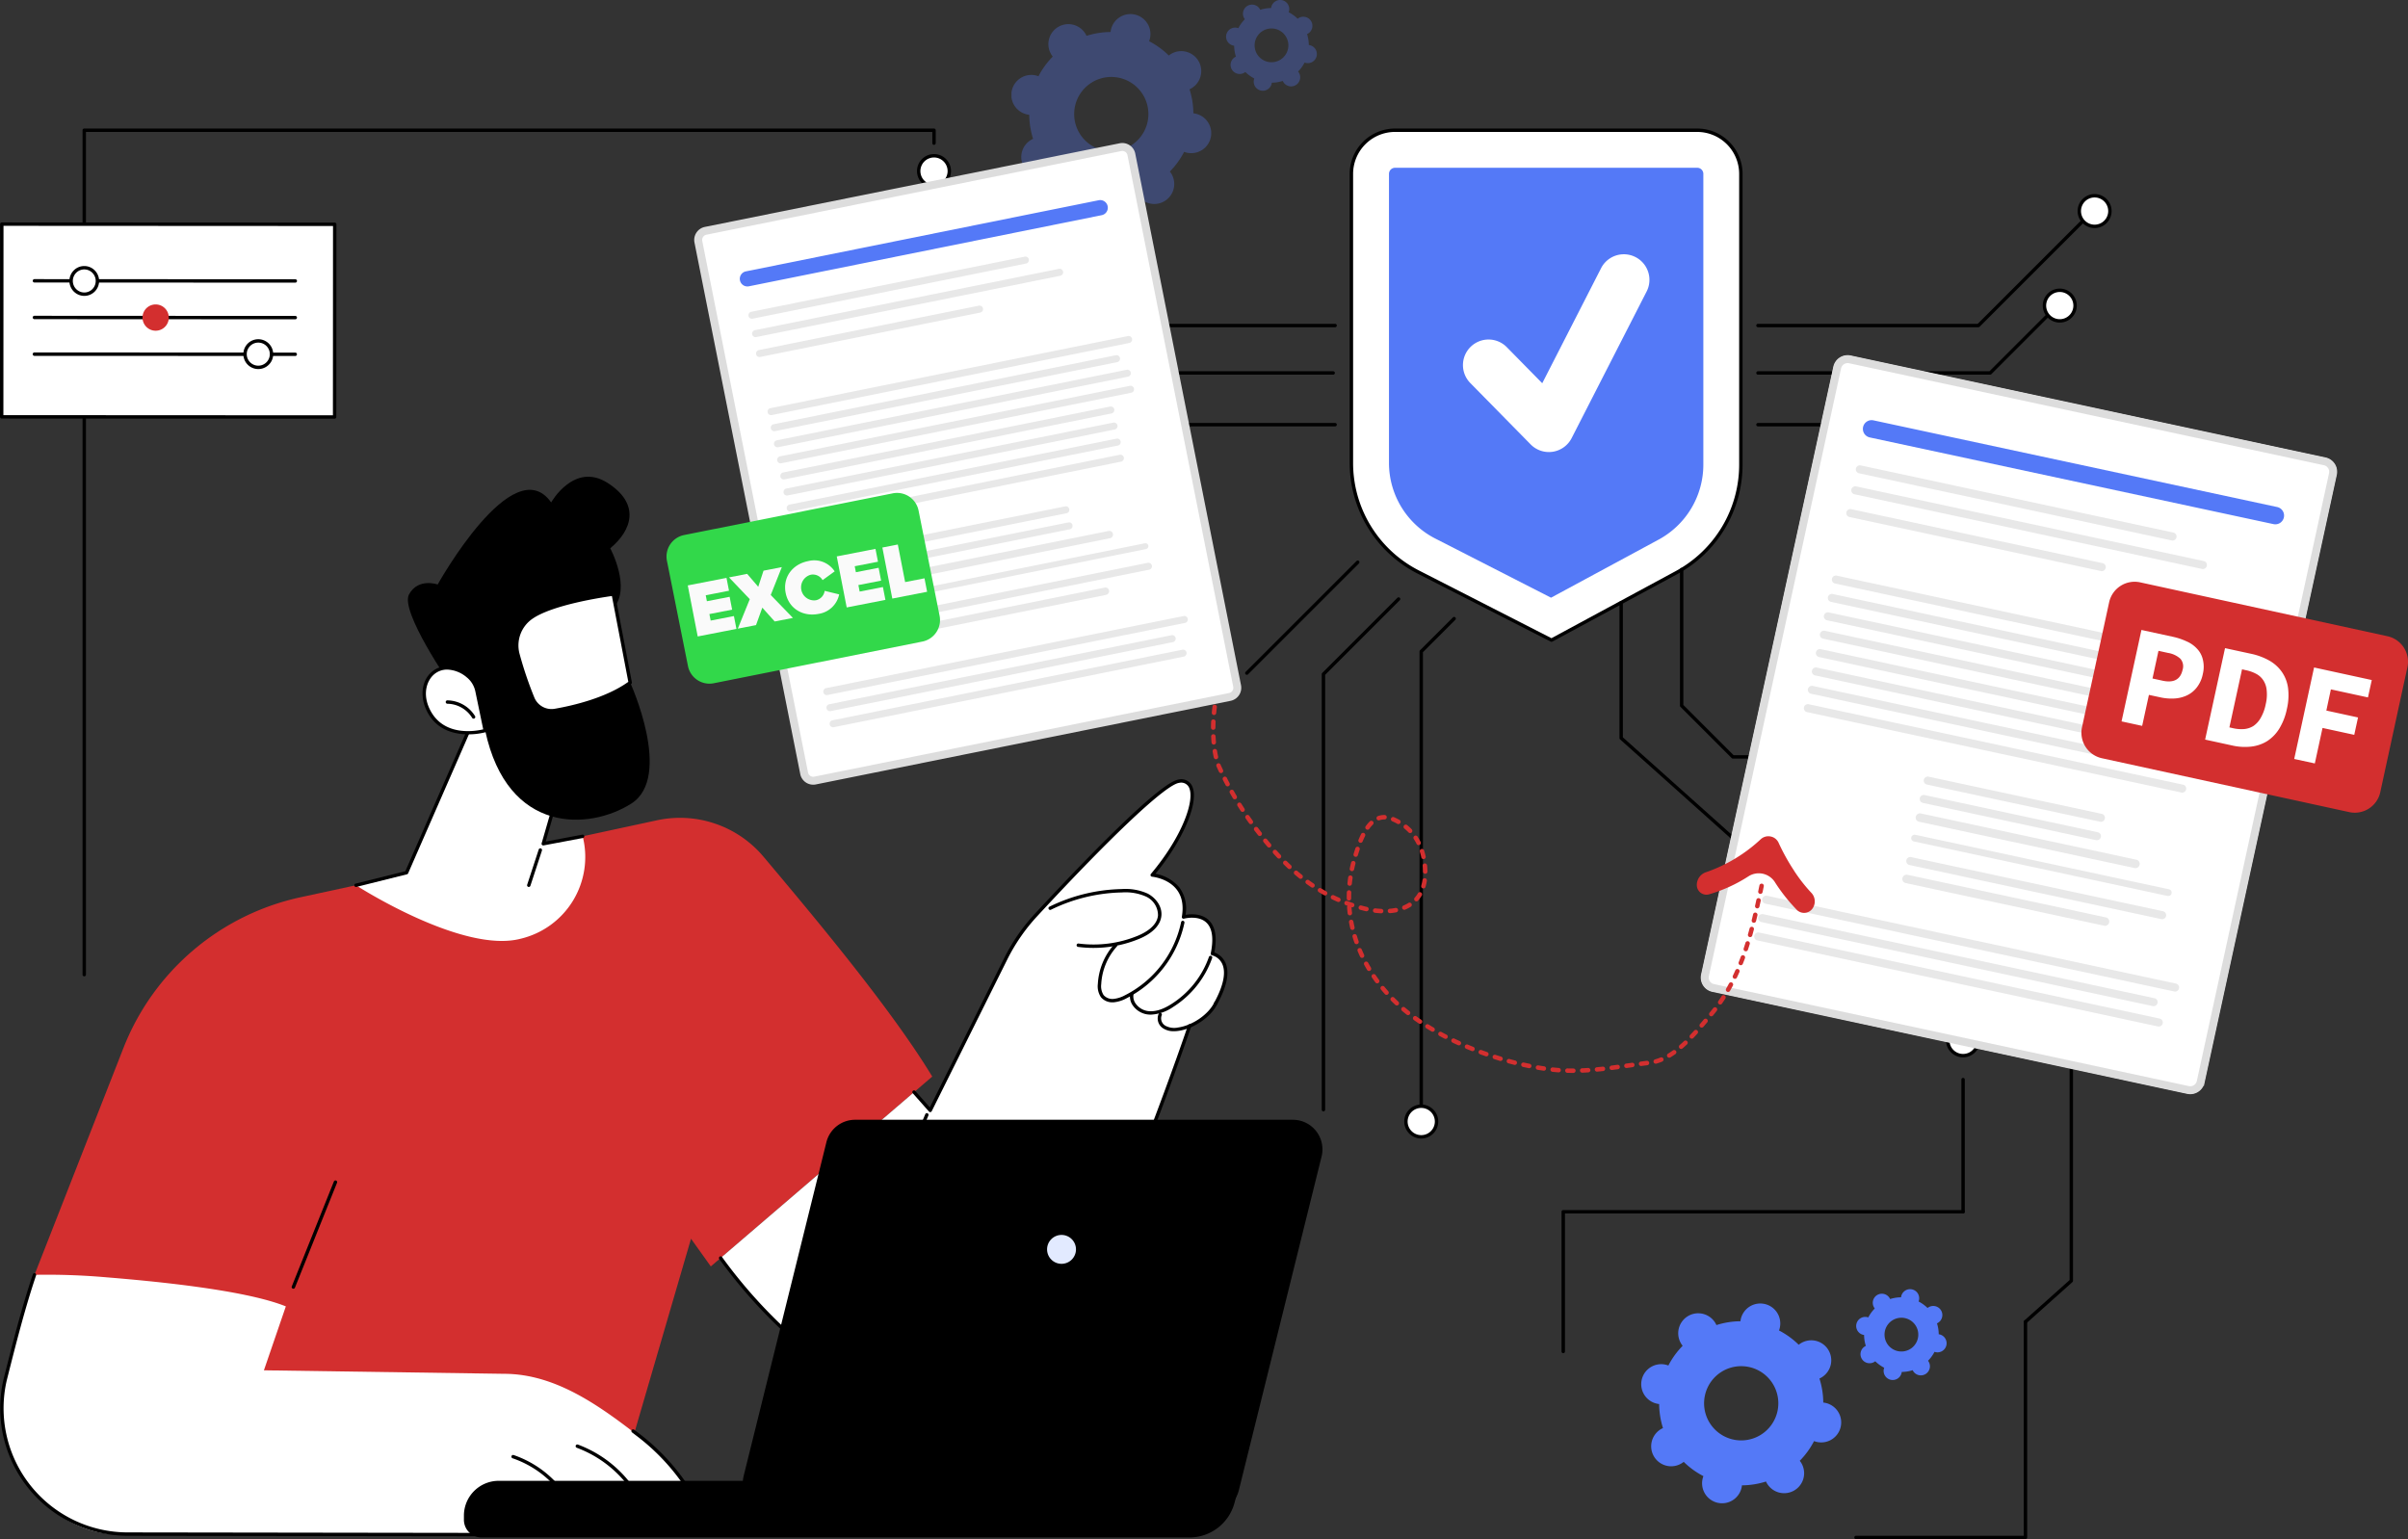 <svg id="Group_8184" data-name="Group 8184" xmlns="http://www.w3.org/2000/svg" xmlns:xlink="http://www.w3.org/1999/xlink" width="618.5" height="395.389" viewBox="0 0 618.5 395.389">
  <rect x="0" y="0" width="618.5" height="395.389" fill="#333333" stroke="none"/>
  <defs>
    <clipPath id="clip-path">
      <rect id="Rectangle_4212" data-name="Rectangle 4212" width="618.5" height="395.389" fill="none"/>
    </clipPath>
    <clipPath id="clip-path-2">
      <rect id="Rectangle_4211" data-name="Rectangle 4211" width="618.5" height="395.39" fill="none"/>
    </clipPath>
    <clipPath id="clip-path-3">
      <rect id="Rectangle_4206" data-name="Rectangle 4206" width="78.442" height="54.936" fill="none"/>
    </clipPath>
    <clipPath id="clip-path-4">
      <rect id="Rectangle_4207" data-name="Rectangle 4207" width="231.311" height="169.66" fill="none"/>
    </clipPath>
    <clipPath id="clip-path-5">
      <rect id="Rectangle_4209" data-name="Rectangle 4209" width="6.753" height="6.796" fill="none"/>
    </clipPath>
    <clipPath id="clip-path-6">
      <rect id="Rectangle_4210" data-name="Rectangle 4210" width="83.884" height="59.331" fill="none"/>
    </clipPath>
  </defs>
  <g id="Group_8183" data-name="Group 8183" clip-path="url(#clip-path)">
    <g id="Group_8182" data-name="Group 8182" transform="translate(0 -0.001)">
      <g id="Group_8181" data-name="Group 8181" clip-path="url(#clip-path-2)">
        <g id="Group_8171" data-name="Group 8171" transform="translate(259.799 0.001)" opacity="0.32">
          <g id="Group_8170" data-name="Group 8170">
            <g id="Group_8169" data-name="Group 8169" clip-path="url(#clip-path-3)">
              <path id="Path_28595" data-name="Path 28595" d="M1353.049,59.412a5.113,5.113,0,0,0-.361-.509,20.949,20.949,0,0,0,3.669-5.058,5.226,5.226,0,0,0,.6.185,5.134,5.134,0,1,0,1.773-10.09,20.947,20.947,0,0,0-.983-6.171,5.132,5.132,0,1,0-4.819-9.04,5.12,5.12,0,0,0-.509.361,20.96,20.96,0,0,0-5.058-3.669,5.134,5.134,0,1,0-9.9-2.369,20.957,20.957,0,0,0-6.171.983,5.132,5.132,0,1,0-9.04,4.82,5.218,5.218,0,0,0,.361.509,20.938,20.938,0,0,0-3.669,5.058,5.134,5.134,0,1,0-2.369,9.9,20.951,20.951,0,0,0,.983,6.171,5.2,5.2,0,0,0-.553.291,5.134,5.134,0,1,0,5.881,8.388,20.952,20.952,0,0,0,5.058,3.669,5.132,5.132,0,1,0,9.8,2.985,5.165,5.165,0,0,0,.1-.615,20.942,20.942,0,0,0,6.171-.983,5.132,5.132,0,1,0,9.04-4.819M1329.52,49.121a9.533,9.533,0,1,1,13.113,3.136,9.534,9.534,0,0,1-13.113-3.136" transform="translate(-1312.008 -14.833)" fill="#5479f7"/>
              <path id="Path_28596" data-name="Path 28596" d="M1609.052,18.6a2.432,2.432,0,0,0-.164-.232,9.526,9.526,0,0,0,1.669-2.3,2.417,2.417,0,0,0,.271.084,2.335,2.335,0,1,0,1.086-4.542,2.378,2.378,0,0,0-.28-.048,9.524,9.524,0,0,0-.447-2.806,2.381,2.381,0,0,0,.251-.132,2.335,2.335,0,1,0-2.443-3.98,2.253,2.253,0,0,0-.231.165,9.523,9.523,0,0,0-2.3-1.669,2.39,2.39,0,0,0,.084-.271,2.335,2.335,0,0,0-4.542-1.086,2.411,2.411,0,0,0-.047.28,9.54,9.54,0,0,0-2.807.447,2.291,2.291,0,0,0-.132-.251,2.335,2.335,0,0,0-3.979,2.443,2.4,2.4,0,0,0,.164.231,9.535,9.535,0,0,0-1.668,2.3,2.334,2.334,0,1,0-1.357,4.457,2.4,2.4,0,0,0,.28.048,9.522,9.522,0,0,0,.447,2.806,2.334,2.334,0,1,0,2.192,4.111,2.252,2.252,0,0,0,.232-.164,9.518,9.518,0,0,0,2.3,1.668,2.334,2.334,0,1,0,4.457,1.357,2.394,2.394,0,0,0,.048-.28,9.529,9.529,0,0,0,2.806-.447,2.256,2.256,0,0,0,.133.251,2.335,2.335,0,1,0,3.979-2.443m-10.7-4.68a4.336,4.336,0,1,1,5.964,1.427,4.336,4.336,0,0,1-5.964-1.427" transform="translate(-1535.263 0.003)" fill="#5479f7"/>
            </g>
          </g>
        </g>
        <g id="Group_8174" data-name="Group 8174" transform="translate(8.137 210.089)" style="mix-blend-mode: normal;isolation: isolate">
          <g id="Group_8173" data-name="Group 8173">
            <g id="Group_8172" data-name="Group 8172" clip-path="url(#clip-path-4)">
              <path id="Path_28597" data-name="Path 28597" d="M210.442,1169.086l-17.958,61.541-129.129-12.32,3.184-37.621-25.449-.477,23.567-60.115a63.236,63.236,0,0,1,45.511-38.731c28.278-6.114,68-14.7,91.539-19.768a28.032,28.032,0,0,1,27.36,9.364c12.7,15.1,32.751,38.97,43.336,56.474L215.527,1176.2Z" transform="translate(-41.09 -1060.966)" fill="#d32f2f"/>
            </g>
          </g>
        </g>
        <path id="Path_28598" data-name="Path 28598" d="M378.749,1559.189a.436.436,0,0,1-.4-.6l10.81-26.947a.435.435,0,1,1,.808.324l-10.81,26.947a.436.436,0,0,1-.4.273" transform="translate(-303.401 -1228.133)"/>
        <path id="Path_28599" data-name="Path 28599" d="M1061.079,1057.6c2.481-12.134-7.425-9.41-7.425-9.41,1.7-9.954-8.037-10.793-8.037-10.793,10.429-12.411,13.26-24.794,6.906-24.11-4.9.528-26.956,23.8-36.771,34.406a48.079,48.079,0,0,0-7.757,11.23L988.6,1097.866l-4.151-4.692-49.683,42.6a129.024,129.024,0,0,0,38.669,35.242,34.611,34.611,0,0,0,48.5-13.795c16.882-32.5,33.287-81.07,33.287-81.07,3.129,0,6.742-5.849,6.742-5.849,6.152-11.272-.884-12.706-.884-12.706" transform="translate(-749.668 -812.616)" fill="#fff"/>
        <path id="Path_28600" data-name="Path 28600" d="M989.338,1429.358a34.69,34.69,0,0,1-17.891-5,128.76,128.76,0,0,1-38.8-35.362.436.436,0,0,1,.708-.508,127.885,127.885,0,0,0,38.539,35.123,34.175,34.175,0,0,0,47.888-13.622c16.674-32.1,33.1-80.524,33.261-81.009a.435.435,0,1,1,.825.279c-.164.486-16.608,48.969-33.313,81.132a34.794,34.794,0,0,1-21.595,17.614,35.272,35.272,0,0,1-9.623,1.349" transform="translate(-747.903 -1065.585)"/>
        <path id="Path_28601" data-name="Path 28601" d="M1188.057,1096.535a.435.435,0,0,1-.326-.147l-4.151-4.691a.436.436,0,1,1,.653-.577l3.723,4.207,19.106-38.365a48.482,48.482,0,0,1,7.828-11.331c11.734-12.675,32.15-34.016,37.044-34.543a3.045,3.045,0,0,1,3.315,1.547c2.069,3.882-2.022,13.75-9.345,22.68a10.313,10.313,0,0,1,6.149,3.517,9.184,9.184,0,0,1,1.583,7.035c1.248-.216,4.036-.441,5.927,1.328,1.717,1.606,2.214,4.409,1.477,8.335a4.906,4.906,0,0,1,2.8,2.556c1.154,2.484.469,6.072-2.036,10.663a.436.436,0,1,1-.765-.417c2.333-4.274,3.028-7.69,2.011-9.878a4.025,4.025,0,0,0-2.6-2.192.436.436,0,0,1-.34-.514c.78-3.814.4-6.477-1.142-7.916-2.1-1.96-5.7-1-5.741-.987a.436.436,0,0,1-.544-.494c.491-2.866.047-5.216-1.32-6.986-2.253-2.918-6.285-3.3-6.326-3.3a.435.435,0,0,1-.3-.714c8.174-9.727,11.419-19.151,9.738-22.306a2.217,2.217,0,0,0-2.453-1.091c-3.319.358-16.963,13.168-36.5,34.269a47.622,47.622,0,0,0-7.687,11.128l-19.393,38.944a.437.437,0,0,1-.333.238.43.43,0,0,1-.057,0" transform="translate(-949.124 -810.851)"/>
        <path id="Path_28602" data-name="Path 28602" d="M1157.744,1465.04a.436.436,0,0,1-.4-.6l8.451-20.028a.435.435,0,1,1,.8.339l-8.451,20.027a.436.436,0,0,1-.4.266" transform="translate(-928.143 -1158.177)"/>
        <path id="Path_28603" data-name="Path 28603" d="M1371.5,1168.467a30.557,30.557,0,0,1-3.986-.261.436.436,0,0,1,.114-.864,29.816,29.816,0,0,0,15.229-1.994c1.834-.756,4.948-2.442,5.2-5.234a5.292,5.292,0,0,0-3.074-4.832,13.034,13.034,0,0,0-6.22-1.06,43.276,43.276,0,0,0-18.227,4.45.436.436,0,0,1-.386-.781,44.161,44.161,0,0,1,18.6-4.54,13.807,13.807,0,0,1,6.636,1.157c1.927.994,3.77,3.136,3.543,5.684-.214,2.408-2.25,4.525-5.733,5.961a30.684,30.684,0,0,1-11.688,2.313" transform="translate(-1090.621 -924.964)"/>
        <path id="Path_28604" data-name="Path 28604" d="M1427.779,1215.474a3.786,3.786,0,0,1-3.007-1.32,5.05,5.05,0,0,1-.793-3.413,16.578,16.578,0,0,1,4.234-10.185.435.435,0,1,1,.647.583,15.7,15.7,0,0,0-4.01,9.649,4.271,4.271,0,0,0,.606,2.826,3.042,3.042,0,0,0,2.556.982,7.9,7.9,0,0,0,2.924-.932,27.379,27.379,0,0,0,14.43-18.787.435.435,0,0,1,.854.171,28.265,28.265,0,0,1-14.9,19.4,8.667,8.667,0,0,1-3.258,1.02q-.142.008-.283.008" transform="translate(-1141.995 -957.991)"/>
        <path id="Path_28605" data-name="Path 28605" d="M1471.025,1254.978a6.645,6.645,0,0,1-1.049-.082,5.5,5.5,0,0,1-3.533-2.188,4.009,4.009,0,0,1-.761-3.013.435.435,0,1,1,.858.147,3.14,3.14,0,0,0,.611,2.358,4.676,4.676,0,0,0,2.962,1.835c1.8.285,3.8-.286,6.123-1.745a23.592,23.592,0,0,0,9.7-12.159.436.436,0,0,1,.822.287,24.469,24.469,0,0,1-10.062,12.61,10.841,10.841,0,0,1-5.673,1.949" transform="translate(-1175.411 -994.331)"/>
        <path id="Path_28606" data-name="Path 28606" d="M1505.686,1306.8a4.867,4.867,0,0,1-2.686-.7,3,3,0,0,1-1.208-3.787.435.435,0,1,1,.767.413,2.179,2.179,0,0,0,.914,2.642,4.773,4.773,0,0,0,3.3.479c3.74-.538,7.829-3.369,9.309-6.445a.436.436,0,1,1,.785.378c-1.592,3.311-5.972,6.355-9.97,6.93a8.541,8.541,0,0,1-1.213.092" transform="translate(-1204.181 -1041.896)"/>
        <path id="Path_28607" data-name="Path 28607" d="M183.9,1720.253H32.127c-17.031.678-34.136-19.153-29.789-38.136,1.332-5.142,2.327-9.264,2.983-12.053A103.784,103.784,0,0,1,9.462,1655.5c.3-.782.552-1.423.727-1.853a175.6,175.6,0,0,1,18.406.632c10.573.868,35.186,3.054,46.15,7.472l-5.632,16.424,61.675.9c13.52,0,25.049,8.568,35.71,16.884,7.231,5.641,14.059,13.521,17.4,24.3" transform="translate(-1.326 -1326.163)" fill="#fff"/>
        <path id="Path_28608" data-name="Path 28608" d="M182.735,1719.292h0l-149.756-.214A32.765,32.765,0,0,1,1.04,1679l.37-1.466c1.843-7.3,4.367-17.289,7.2-25.64a.436.436,0,0,1,.825.28c-2.825,8.319-5.344,18.292-7.183,25.573l-.368,1.457a31.894,31.894,0,0,0,31.092,39l149.135.213a54.738,54.738,0,0,0-18.055-24.718l-1.542-1.176a.436.436,0,0,1,.528-.694l1.543,1.177a55.68,55.68,0,0,1,18.559,25.7.436.436,0,0,1-.411.581" transform="translate(-0.163 -1324.554)"/>
        <path id="Path_28609" data-name="Path 28609" d="M764.492,1891.579a.435.435,0,0,1-.4-.271,29.637,29.637,0,0,0-17.07-16.537.436.436,0,1,1,.321-.81,30.487,30.487,0,0,1,17.556,17.018.436.436,0,0,1-.4.6" transform="translate(-598.876 -1502.861)"/>
        <path id="Path_28610" data-name="Path 28610" d="M679.4,1902.493a.435.435,0,0,1-.4-.258,26.012,26.012,0,0,0-15.237-13.847.436.436,0,1,1,.277-.826A26.9,26.9,0,0,1,679.8,1901.88a.436.436,0,0,1-.4.613" transform="translate(-532.091 -1513.775)"/>
        <path id="Path_28611" data-name="Path 28611" d="M788.1,1935.615H606.3a4.544,4.544,0,0,1-4.544-4.544V1930a8.938,8.938,0,0,1,8.938-8.938H801.206l-1.529,5.682a11.984,11.984,0,0,1-11.573,8.87" transform="translate(-482.598 -1540.66)"/>
        <path id="Path_28612" data-name="Path 28612" d="M1084.387,1554.265H971.961a7.39,7.39,0,0,1-7.173-9.168l21.248-85.717a7.39,7.39,0,0,1,7.172-5.612h112.426a7.389,7.389,0,0,1,7.172,9.167l-21.248,85.717a7.39,7.39,0,0,1-7.173,5.612" transform="translate(-773.568 -1165.898)"/>
        <path id="Path_28613" data-name="Path 28613" d="M1083.506,1553.6H971.08a7.608,7.608,0,0,1-7.384-9.438l21.248-85.717a7.594,7.594,0,0,1,7.384-5.777h112.426a7.607,7.607,0,0,1,7.384,9.438l-21.248,85.717a7.594,7.594,0,0,1-7.384,5.777m-91.178-100.5a7.159,7.159,0,0,0-6.961,5.446l-21.248,85.717a7.172,7.172,0,0,0,6.962,8.9h112.426a7.159,7.159,0,0,0,6.961-5.446L1111.715,1462a7.172,7.172,0,0,0-6.962-8.9Z" transform="translate(-772.686 -1165.015)"/>
        <path id="Path_28614" data-name="Path 28614" d="M1365.611,1605.769a3.712,3.712,0,1,1-3.712-3.713,3.712,3.712,0,0,1,3.712,3.713" transform="translate(-1089.243 -1284.822)" fill="#e2eaff"/>
        <path id="Path_28615" data-name="Path 28615" d="M490.9,937.024l-16.163,36.968-12.994,3.24s27.242,17.618,42.247,13.746a21.588,21.588,0,0,0,15.986-26.325l-10.121,1.908,4.234-14.67S506.8,927.911,490.9,937.024" transform="translate(-370.314 -749.82)" fill="#fff"/>
        <path id="Path_28616" data-name="Path 28616" d="M459.982,975.907a.436.436,0,0,1-.105-.858l12.787-3.188,16.077-36.772a.435.435,0,0,1,.183-.2c3.978-2.281,7.786-2.727,11.319-1.326,8.435,3.345,12.341,15.911,12.5,16.445a.438.438,0,0,1,0,.247l-4.038,13.99,9.425-1.777a.436.436,0,0,1,.162.856l-10.121,1.908a.436.436,0,0,1-.5-.549l4.2-14.543c-.424-1.306-4.335-12.748-11.955-15.768-3.236-1.283-6.747-.878-10.438,1.2l-16.1,36.835a.435.435,0,0,1-.293.248l-12.994,3.24a.43.43,0,0,1-.106.013" transform="translate(-368.549 -748.059)"/>
        <path id="Path_28617" data-name="Path 28617" d="M684.145,1110.479a.428.428,0,0,1-.136-.022.435.435,0,0,1-.278-.55l2.963-9.047a.435.435,0,1,1,.828.271l-2.963,9.047a.436.436,0,0,1-.414.3" transform="translate(-548.324 -882.631)"/>
        <path id="Path_28618" data-name="Path 28618" d="M540.117,671.943s-13.091-18.9-10.735-23.253,7.366-2.56,7.366-2.56,19.423-34.894,29.146-21.079c0,0,5.9-10.493,14.484-5.023s6.191,12.269.692,16.8c0,0,5.539,10.269.752,15.47s.688,17.579,4.377,19.041c0,0,11.042,24.191.313,31.054s-31.825,8.035-37.56-18.733Z" transform="translate(-424.329 -495.984)"/>
        <path id="Path_28619" data-name="Path 28619" d="M563.779,872.373l2.106,10.137s-10.46,3.058-14.585-5.184c-3.784-7.559,2.965-14.558,10.124-8.823a6.7,6.7,0,0,1,2.356,3.869" transform="translate(-441.261 -694.837)" fill="#fff"/>
        <path id="Path_28620" data-name="Path 28620" d="M559.829,881.735c-3.495,0-8.157-1.038-10.621-5.96-1.906-3.807-1.332-8.006,1.395-10.21,2-1.62,5.524-2.246,9.391.852a7.145,7.145,0,0,1,2.51,4.121l2.106,10.137a.436.436,0,0,1-.3.507,17.989,17.989,0,0,1-4.477.553m-5.394-16.64a5.136,5.136,0,0,0-3.284,1.148c-1.968,1.591-3.171,5.13-1.163,9.142,3.521,7.034,11.77,5.522,13.685,5.062l-2.022-9.731a6.27,6.27,0,0,0-2.2-3.619,8.187,8.187,0,0,0-5.015-2" transform="translate(-439.56 -693.091)"/>
        <path id="Path_28621" data-name="Path 28621" d="M585.321,913.28a.436.436,0,0,1-.373-.211,7.623,7.623,0,0,0-6.353-3.622.436.436,0,0,1-.433-.439.419.419,0,0,1,.439-.432,8.511,8.511,0,0,1,7.093,4.043.435.435,0,0,1-.373.66" transform="translate(-463.677 -728.663)"/>
        <path id="Path_28622" data-name="Path 28622" d="M695.1,770.758s-15.2,1.911-21.06,6.01a8.739,8.739,0,0,0-3.393,9.568,98.475,98.475,0,0,0,3.821,11.244,5.224,5.224,0,0,0,5.689,3.059c4.868-.851,13.473-2.871,19.292-7.152Z" transform="translate(-537.573 -618.134)" fill="#fff"/>
        <path id="Path_28623" data-name="Path 28623" d="M677.48,799.39a5.643,5.643,0,0,1-5.179-3.4,100.331,100.331,0,0,1-3.841-11.3,9.182,9.182,0,0,1,3.563-10.044c5.879-4.113,20.63-6.006,21.255-6.085a.433.433,0,0,1,.482.35l4.349,22.729a.436.436,0,0,1-.17.433c-5.936,4.367-14.749,6.4-19.475,7.23a5.7,5.7,0,0,1-.985.086m15.5-29.908c-2.445.339-15.285,2.259-20.46,5.88a8.31,8.31,0,0,0-3.224,9.091,95.809,95.809,0,0,0,3.8,11.19,4.776,4.776,0,0,0,5.215,2.8c4.591-.8,13.1-2.762,18.886-6.913Z" transform="translate(-535.811 -616.371)"/>
        <path id="Path_28624" data-name="Path 28624" d="M2625.587,1164.244a.436.436,0,0,1-.291-.76l11.614-10.384V1028.228a.436.436,0,0,1,.871,0v125.066a.436.436,0,0,1-.145.325l-11.758,10.514a.436.436,0,0,1-.291.111" transform="translate(-2105.329 -824.272)"/>
        <path id="Path_28625" data-name="Path 28625" d="M2544.587,1433.14a.436.436,0,0,1-.436-.435v-33.955a.435.435,0,0,1,.871,0V1432.7a.435.435,0,0,1-.435.435" transform="translate(-2040.367 -1121.424)"/>
        <path id="Path_28626" data-name="Path 28626" d="M2025.961,1606.56a.435.435,0,0,1-.435-.436v-35.9a.435.435,0,0,1,.435-.436h102.7a.435.435,0,0,1,0,.871H2026.4v35.464a.436.436,0,0,1-.436.436" transform="translate(-1624.439 -1258.945)"/>
        <path id="Path_28627" data-name="Path 28627" d="M2449.244,1768.773H2405.7a.435.435,0,1,1,0-.871h43.1v-54.983a.436.436,0,0,1,.871,0v55.419a.435.435,0,0,1-.436.435" transform="translate(-1928.986 -1373.383)"/>
        <path id="Path_28628" data-name="Path 28628" d="M2170.132,1731.917a5.209,5.209,0,0,0-.361-.509,20.952,20.952,0,0,0,3.668-5.058,5.134,5.134,0,1,0,2.369-9.9,20.942,20.942,0,0,0-.983-6.171,5.226,5.226,0,0,0,.553-.291,5.134,5.134,0,1,0-5.881-8.388,20.966,20.966,0,0,0-5.058-3.669,5.132,5.132,0,1,0-9.8-2.984,5.023,5.023,0,0,0-.1.615,20.953,20.953,0,0,0-6.171.983,5.134,5.134,0,1,0-8.679,5.328,20.938,20.938,0,0,0-3.668,5.058,5.134,5.134,0,1,0-2.369,9.9,20.942,20.942,0,0,0,.983,6.171,5.134,5.134,0,1,0,5.328,8.679,20.948,20.948,0,0,0,5.058,3.669,5.134,5.134,0,1,0,9.9,2.369,20.947,20.947,0,0,0,6.171-.983,5.132,5.132,0,1,0,9.041-4.819m-23.529-10.291a9.534,9.534,0,1,1,13.113,3.136,9.534,9.534,0,0,1-13.113-3.136" transform="translate(-1707.496 -1356.154)" fill="#5479f7"/>
        <path id="Path_28629" data-name="Path 28629" d="M2426.134,1691.109a2.364,2.364,0,0,0-.164-.232,9.535,9.535,0,0,0,1.669-2.3,2.262,2.262,0,0,0,.271.084,2.335,2.335,0,0,0,1.086-4.541,2.363,2.363,0,0,0-.28-.048,9.529,9.529,0,0,0-.447-2.806,2.335,2.335,0,1,0-2.423-3.947,9.524,9.524,0,0,0-2.3-1.668,2.3,2.3,0,0,0,.084-.271,2.335,2.335,0,1,0-4.589-.806,9.531,9.531,0,0,0-2.806.447,2.334,2.334,0,1,0-4.111,2.192,2.4,2.4,0,0,0,.164.232,9.515,9.515,0,0,0-1.668,2.3,2.232,2.232,0,0,0-.271-.084,2.335,2.335,0,0,0-1.086,4.541,2.379,2.379,0,0,0,.28.047,9.538,9.538,0,0,0,.447,2.807,2.334,2.334,0,1,0,2.192,4.111,2.392,2.392,0,0,0,.231-.164,9.521,9.521,0,0,0,2.3,1.668,2.361,2.361,0,0,0-.084.271,2.335,2.335,0,1,0,4.542,1.086,2.3,2.3,0,0,0,.048-.28,9.528,9.528,0,0,0,2.806-.447,2.31,2.31,0,0,0,.132.251,2.335,2.335,0,0,0,3.979-2.443m-10.7-4.68a4.336,4.336,0,1,1,5.963,1.427,4.336,4.336,0,0,1-5.963-1.427" transform="translate(-1930.751 -1341.317)" fill="#5479f7"/>
        <path id="Path_28630" data-name="Path 28630" d="M107.515,384.536a.435.435,0,0,1-.435-.436V167.185a.435.435,0,0,1,.435-.435H325.78a.435.435,0,0,1,.435.435v3.339a.436.436,0,0,1-.871,0v-2.9H107.951V384.1a.436.436,0,0,1-.436.436" transform="translate(-85.876 -133.73)"/>
        <rect id="Rectangle_4208" data-name="Rectangle 4208" width="85.511" height="49.501" transform="translate(0.449 57.598)" fill="#fff"/>
        <path id="Path_28631" data-name="Path 28631" d="M85.947,338.975h0L.435,338.93A.436.436,0,0,1,0,338.494l.026-49.5a.436.436,0,0,1,.436-.435l85.512.045a.436.436,0,0,1,.435.436l-.026,49.5a.435.435,0,0,1-.435.435M.871,338.059l84.641.045.025-48.63L.9,289.429Z" transform="translate(0 -231.418)"/>
        <path id="Path_28632" data-name="Path 28632" d="M109.842,363.014h0L42.8,362.979a.436.436,0,0,1,0-.871h0l67.044.035a.436.436,0,0,1,0,.871" transform="translate(-33.974 -290.404)"/>
        <path id="Path_28633" data-name="Path 28633" d="M109.819,410.572h0l-67.044-.035a.436.436,0,0,1,0-.871h0l67.044.035a.436.436,0,0,1,0,.871" transform="translate(-33.956 -328.545)"/>
        <path id="Path_28634" data-name="Path 28634" d="M109.793,458.13h0L42.749,458.1a.436.436,0,0,1,0-.871h0l67.044.035a.436.436,0,0,1,0,.871" transform="translate(-33.935 -366.685)"/>
        <path id="Path_28635" data-name="Path 28635" d="M98.981,350.727a3.376,3.376,0,1,1-3.375-3.4,3.387,3.387,0,0,1,3.375,3.4" transform="translate(-73.965 -278.551)" fill="#fff"/>
        <path id="Path_28636" data-name="Path 28636" d="M93.841,352.794h0a3.837,3.837,0,0,1-2.693-6.544,3.777,3.777,0,0,1,2.695-1.122h0a3.777,3.777,0,0,1,2.7,1.125,3.848,3.848,0,0,1,0,5.419,3.775,3.775,0,0,1-2.694,1.122m0-6.795a2.911,2.911,0,0,0-2.077.866,2.966,2.966,0,0,0,2.076,5.058h0a2.91,2.91,0,0,0,2.077-.865,2.977,2.977,0,0,0,0-4.191A2.91,2.91,0,0,0,93.842,346Z" transform="translate(-72.202 -276.786)"/>
        <g id="Group_8177" data-name="Group 8177" transform="translate(36.602 78.205)" style="mix-blend-mode: normal;isolation: isolate">
          <g id="Group_8176" data-name="Group 8176">
            <g id="Group_8175" data-name="Group 8175" clip-path="url(#clip-path-5)">
              <path id="Path_28637" data-name="Path 28637" d="M191.6,398.342a3.376,3.376,0,1,1-3.375-3.4,3.387,3.387,0,0,1,3.375,3.4" transform="translate(-184.845 -394.942)" fill="#d32f2f"/>
            </g>
          </g>
        </g>
        <path id="Path_28638" data-name="Path 28638" d="M324.731,445.666a3.376,3.376,0,1,1-3.375-3.4,3.387,3.387,0,0,1,3.375,3.4" transform="translate(-255.013 -354.69)" fill="#fff"/>
        <path id="Path_28639" data-name="Path 28639" d="M319.59,447.733h0a3.833,3.833,0,0,1,0-7.666h0a3.833,3.833,0,0,1,0,7.666m0-6.795a2.962,2.962,0,0,0,0,5.924h0a2.962,2.962,0,0,0,0-5.924Zm3.377,2.964h0Z" transform="translate(-253.249 -352.926)"/>
        <path id="Path_28640" data-name="Path 28640" d="M1841.778,168.951h-77.611a11.211,11.211,0,0,0-11.211,11.211v74.189a31.557,31.557,0,0,0,17.195,28.1l34.195,17.478,32.08-17.322a31.556,31.556,0,0,0,16.563-27.767V180.162a11.211,11.211,0,0,0-11.211-11.211" transform="translate(-1405.843 -135.495)" fill="#fff"/>
        <path id="Path_28641" data-name="Path 28641" d="M1802.582,298.6a.434.434,0,0,1-.2-.048l-34.2-17.478a31.858,31.858,0,0,1-17.432-28.487V178.4a11.66,11.66,0,0,1,11.647-11.646h77.61A11.659,11.659,0,0,1,1851.66,178.4v74.677a31.956,31.956,0,0,1-16.791,28.15l-32.08,17.323a.437.437,0,0,1-.207.052M1762.4,167.622a10.788,10.788,0,0,0-10.775,10.775v74.19a30.99,30.99,0,0,0,16.957,27.711l33.991,17.374,31.878-17.214a31.086,31.086,0,0,0,16.334-27.384V178.4a10.787,10.787,0,0,0-10.775-10.775Z" transform="translate(-1404.078 -133.731)"/>
        <path id="Path_28642" data-name="Path 28642" d="M1813.6,312.917a21.821,21.821,0,0,1-11.94-19.513V219.215a1.569,1.569,0,0,1,1.567-1.568h77.611a1.569,1.569,0,0,1,1.567,1.568v74.677a21.89,21.89,0,0,1-11.5,19.282l-27.621,14.914Z" transform="translate(-1444.898 -174.549)" fill="#5479f7"/>
        <path id="Path_28643" data-name="Path 28643" d="M1920.963,380.123c-.078.015-.159.029-.238.041a6.57,6.57,0,0,1-5.683-1.889l-15.5-15.763a6.572,6.572,0,0,1,9.374-9.214l9.106,9.264,15.163-29.652a6.572,6.572,0,0,1,11.7,5.985l-19.312,37.766a6.576,6.576,0,0,1-4.618,3.463" transform="translate(-1521.893 -264.115)" fill="#fff"/>
        <path id="Path_28644" data-name="Path 28644" d="M1056.194,515.389H998.057a.436.436,0,0,1,0-.871h57.956l32.765-32.765a.435.435,0,0,1,.308-.127h53.4a.436.436,0,1,1,0,.871h-53.224L1056.5,515.261a.437.437,0,0,1-.308.128" transform="translate(-800.077 -386.255)"/>
        <path id="Path_28645" data-name="Path 28645" d="M1615.54,756.523a.436.436,0,0,1-.308-.744l28.486-28.486a.435.435,0,1,1,.616.616L1615.848,756.4a.434.434,0,0,1-.308.128" transform="translate(-1295.288 -583.175)"/>
        <path id="Path_28646" data-name="Path 28646" d="M1714.907,906.965a.436.436,0,0,1-.436-.436V794.649a.435.435,0,0,1,.128-.308l19.3-19.3a.435.435,0,0,1,.616.616l-19.169,19.169v111.7a.435.435,0,0,1-.435.436" transform="translate(-1374.978 -621.471)"/>
        <path id="Path_28647" data-name="Path 28647" d="M1841.76,929.9a.435.435,0,0,1-.436-.435V809.155a.437.437,0,0,1,.127-.308l8.465-8.466a.436.436,0,0,1,.616.616l-8.338,8.338V929.462a.435.435,0,0,1-.436.435" transform="translate(-1476.713 -641.79)"/>
        <path id="Path_28648" data-name="Path 28648" d="M2188.9,893.764a.435.435,0,0,1-.29-.111l-87.823-78.58a.435.435,0,0,1-.145-.324V779.933a.436.436,0,0,1,.871,0v34.62L2189.186,893a.436.436,0,0,1-.291.76" transform="translate(-1684.677 -625.144)"/>
        <path id="Path_28649" data-name="Path 28649" d="M2279.361,785.644h-86.634a.436.436,0,0,1-.308-.127l-13.156-13.156a.434.434,0,0,1-.128-.308V737.081a.436.436,0,0,1,.871,0v34.792l12.9,12.9h86.454a.435.435,0,1,1,0,.871" transform="translate(-1747.631 -590.776)"/>
        <path id="Path_28650" data-name="Path 28650" d="M2335.265,301.891h-56.6a.436.436,0,1,1,0-.871h56.42l29.277-29.277a.436.436,0,1,1,.616.616l-29.4,29.4a.436.436,0,0,1-.308.128" transform="translate(-1827.103 -217.831)"/>
        <path id="Path_28651" data-name="Path 28651" d="M2338.275,412.414h-59.61a.436.436,0,1,1,0-.871h59.43l17.178-17.178a.435.435,0,1,1,.616.616l-17.305,17.306a.436.436,0,0,1-.308.128" transform="translate(-1827.103 -316.171)"/>
        <path id="Path_28652" data-name="Path 28652" d="M2365.554,604.107a.433.433,0,0,1-.308-.128l-54.365-54.364h-32.218a.436.436,0,1,1,0-.871h32.4a.434.434,0,0,1,.308.128l54.491,54.491a.436.436,0,0,1-.308.744" transform="translate(-1827.103 -440.084)"/>
        <path id="Path_28653" data-name="Path 28653" d="M2705,257.9a3.929,3.929,0,1,1-3.929-3.929A3.929,3.929,0,0,1,2705,257.9" transform="translate(-2163.06 -203.681)" fill="#fff"/>
        <path id="Path_28654" data-name="Path 28654" d="M2699.3,260.5a4.365,4.365,0,1,1,4.365-4.365,4.369,4.369,0,0,1-4.365,4.365m0-7.859a3.494,3.494,0,1,0,3.494,3.494,3.5,3.5,0,0,0-3.494-3.494" transform="translate(-2161.295 -201.916)"/>
        <path id="Path_28655" data-name="Path 28655" d="M2659.792,380.522a3.929,3.929,0,1,1-3.929-3.929,3.929,3.929,0,0,1,3.929,3.929" transform="translate(-2126.807 -302.021)" fill="#fff"/>
        <path id="Path_28656" data-name="Path 28656" d="M2654.1,383.124a4.365,4.365,0,1,1,4.365-4.365,4.37,4.37,0,0,1-4.365,4.365m0-7.858a3.494,3.494,0,1,0,3.494,3.494,3.5,3.5,0,0,0-3.494-3.494" transform="translate(-2125.044 -300.257)"/>
        <path id="Path_28657" data-name="Path 28657" d="M2707.243,810.217a3.929,3.929,0,1,1-3.929-3.929,3.929,3.929,0,0,1,3.929,3.929" transform="translate(-2164.862 -646.629)" fill="#fff"/>
        <path id="Path_28658" data-name="Path 28658" d="M2701.551,812.818a4.365,4.365,0,1,1,4.365-4.365,4.37,4.37,0,0,1-4.365,4.365m0-7.859a3.494,3.494,0,1,0,3.493,3.494,3.5,3.5,0,0,0-3.493-3.494" transform="translate(-2163.099 -644.865)"/>
        <path id="Path_28659" data-name="Path 28659" d="M1312.768,260.29h-69.227a.436.436,0,0,1-.332-.153l-33.773-39.676a.436.436,0,1,1,.663-.564l33.643,39.523h69.026a.436.436,0,1,1,0,.871" transform="translate(-969.865 -176.229)"/>
        <path id="Path_28660" data-name="Path 28660" d="M1227.364,604.107a.436.436,0,0,1-.308-.744l54.492-54.491a.434.434,0,0,1,.308-.128h45.024a.436.436,0,1,1,0,.871h-44.844l-54.364,54.364a.434.434,0,0,1-.308.128" transform="translate(-983.977 -440.084)"/>
        <path id="Path_28661" data-name="Path 28661" d="M1191.688,206.028a3.929,3.929,0,1,0,3.929-3.929,3.929,3.929,0,0,0-3.929,3.929" transform="translate(-955.714 -162.079)" fill="#fff"/>
        <path id="Path_28662" data-name="Path 28662" d="M1193.854,208.628a4.365,4.365,0,1,1,4.365-4.364,4.37,4.37,0,0,1-4.365,4.364m0-7.859a3.494,3.494,0,1,0,3.494,3.494,3.5,3.5,0,0,0-3.494-3.494" transform="translate(-953.952 -160.314)"/>
        <path id="Path_28663" data-name="Path 28663" d="M1209.284,810.217a3.929,3.929,0,1,0,3.929-3.929,3.929,3.929,0,0,0-3.929,3.929" transform="translate(-969.826 -646.629)" fill="#fff"/>
        <path id="Path_28664" data-name="Path 28664" d="M1211.451,812.818a4.365,4.365,0,1,1,4.365-4.365,4.37,4.37,0,0,1-4.365,4.365m0-7.859a3.494,3.494,0,1,0,3.494,3.494,3.5,3.5,0,0,0-3.494-3.494" transform="translate(-968.063 -644.865)"/>
        <path id="Path_28665" data-name="Path 28665" d="M1823.679,1439.036a3.929,3.929,0,1,0,3.929-3.929,3.929,3.929,0,0,0-3.929,3.929" transform="translate(-1462.561 -1150.932)" fill="#fff"/>
        <path id="Path_28666" data-name="Path 28666" d="M1825.844,1441.638a4.365,4.365,0,1,1,4.365-4.365,4.37,4.37,0,0,1-4.365,4.365m0-7.858a3.494,3.494,0,1,0,3.494,3.493,3.5,3.5,0,0,0-3.494-3.493" transform="translate(-1460.796 -1149.168)"/>
        <path id="Path_28667" data-name="Path 28667" d="M2674.747,965.982a3.929,3.929,0,1,1-3.929-3.929,3.929,3.929,0,0,1,3.929,3.929" transform="translate(-2138.801 -771.55)" fill="#fff"/>
        <path id="Path_28668" data-name="Path 28668" d="M2669.055,968.583a4.365,4.365,0,1,1,4.365-4.365,4.37,4.37,0,0,1-4.365,4.365m0-7.859a3.494,3.494,0,1,0,3.494,3.494,3.5,3.5,0,0,0-3.494-3.494" transform="translate(-2137.038 -769.786)"/>
        <path id="Path_28669" data-name="Path 28669" d="M2534.367,1333.722a3.929,3.929,0,1,1-3.93-3.929,3.929,3.929,0,0,1,3.93,3.929" transform="translate(-2026.218 -1066.471)" fill="#fff"/>
        <path id="Path_28670" data-name="Path 28670" d="M2528.674,1336.323a4.365,4.365,0,1,1,4.365-4.365,4.37,4.37,0,0,1-4.365,4.365m0-7.859a3.494,3.494,0,1,0,3.494,3.494,3.5,3.5,0,0,0-3.494-3.494" transform="translate(-2024.455 -1064.707)"/>
        <path id="Path_28671" data-name="Path 28671" d="M987.836,634.02a3.929,3.929,0,1,1-3.929-3.929,3.929,3.929,0,0,1,3.929,3.929" transform="translate(-785.926 -505.322)" fill="#fff"/>
        <path id="Path_28672" data-name="Path 28672" d="M982.142,636.622a4.365,4.365,0,1,1,4.365-4.365,4.37,4.37,0,0,1-4.365,4.365m0-7.859a3.494,3.494,0,1,0,3.494,3.494,3.5,3.5,0,0,0-3.494-3.494" transform="translate(-784.161 -503.558)"/>
        <path id="Path_28673" data-name="Path 28673" d="M2240.681,464.12a3.665,3.665,0,0,1,4.348-2.8l121.958,26.2a3.641,3.641,0,0,1,2.8,4.339l-33.966,156.131a3.665,3.665,0,0,1-4.357,2.794l-121.958-26.2a3.648,3.648,0,0,1-2.795-4.335v0l33.958-156.131Z" transform="translate(-1769.682 -369.903)" fill="#fff"/>
        <path id="Path_28674" data-name="Path 28674" d="M2245.249,468.038a2.749,2.749,0,0,1,3.261-2.1l121.967,26.2a2.731,2.731,0,0,1,2.1,3.243l0,.018-33.957,156.122a2.749,2.749,0,0,1-3.27,2.1l-121.958-26.2a2.731,2.731,0,0,1-2.107-3.236c0-.008,0-.016.005-.025Z" transform="translate(-1773.361 -373.623)" fill="none" stroke="#ddd" stroke-width="2.04"/>
        <path id="Path_28675" data-name="Path 28675" d="M2301.53,604.492a1.045,1.045,0,0,1,1.24-.8l80.419,17.275a1.042,1.042,0,0,1-.44,2.021l-80.427-17.275a1.033,1.033,0,0,1-.791-1.228v.007Zm15.38,89.438a1.1,1.1,0,0,1,1.3-.835l55.355,11.885a1.093,1.093,0,0,1-.458,2.138l-55.365-11.894a1.078,1.078,0,0,1-.84-1.272l0-.021Zm-16.548-84.048a1.043,1.043,0,0,1,1.231-.8l89.4,19.206a1.042,1.042,0,0,1-.44,2.021l-89.4-19.206a1.034,1.034,0,0,1-.791-1.222m15.388,89.375a.872.872,0,0,1,1.03-.676l.012,0,65.156,14a.873.873,0,0,1-.368,1.707l-65.156-14a.871.871,0,0,1-.674-1.032h0m-16.664-83.536a1.034,1.034,0,0,1,1.23-.79l64.7,13.9a1.042,1.042,0,0,1-.44,2.021l-64.7-13.9a1.033,1.033,0,0,1-.791-1.228v0m15.4,89.384a1.033,1.033,0,0,1,1.231-.791l64.689,13.9a1.034,1.034,0,0,1-.44,2.021l-64.689-13.9a1.033,1.033,0,0,1-.791-1.228v0M2295.376,632.8a1.037,1.037,0,0,1,1.231-.79l105.132,22.584a1.042,1.042,0,0,1-.44,2.021l-105.132-22.584a1.033,1.033,0,0,1-.791-1.228v0m-17.895,82.242a1.048,1.048,0,0,1,1.231-.8l105.132,22.584a1.042,1.042,0,0,1-.44,2.021l-105.132-22.575a1.033,1.033,0,0,1-.791-1.228Zm16.862-77.517a1.045,1.045,0,0,1,1.24-.8l100.632,21.623a1.021,1.021,0,0,1,.791,1.222,1.042,1.042,0,0,1-1.23.8l-100.641-21.623a1.034,1.034,0,0,1-.791-1.222m-17.895,82.234a1.044,1.044,0,0,1,1.24-.791l100.641,21.614a1.042,1.042,0,0,1-.44,2.021l-100.64-21.614a1.033,1.033,0,0,1-.791-1.228v0Zm16.871-77.517a1.035,1.035,0,0,1,1.231-.791l102.886,22.1a1.042,1.042,0,0,1-.44,2.021l-102.886-22.1a1.034,1.034,0,0,1-.791-1.229v0m-17.895,82.243a1.045,1.045,0,0,1,1.24-.8l102.877,22.1a1.028,1.028,0,0,1,.791,1.231,1.042,1.042,0,0,1-1.231.791l-102.877-22.1a1.033,1.033,0,0,1-.8-1.222m16.871-77.526a1.037,1.037,0,0,1,1.231-.79l102.886,22.1a1.042,1.042,0,0,1-.44,2.021l-102.886-22.1a1.033,1.033,0,0,1-.791-1.228v0m-1.024,4.725a1.036,1.036,0,0,1,1.231-.8l96.14,20.662a1.021,1.021,0,0,1,.791,1.222,1.042,1.042,0,0,1-1.231.791l-96.14-20.644a1.034,1.034,0,0,1-.791-1.222Zm-1.033,4.716a1.035,1.035,0,0,1,1.231-.79l96.149,20.653a1.034,1.034,0,0,1-.431,2.023l-.009,0-96.149-20.662a1.033,1.033,0,0,1-.79-1.222m-1.024,4.716a1.037,1.037,0,0,1,1.23-.79l96.149,20.653a1.042,1.042,0,0,1-.44,2.021L2290,662.344a1.033,1.033,0,0,1-.791-1.228v0m-1.024,4.725a1.036,1.036,0,0,1,1.231-.8l96.14,20.662a1.015,1.015,0,0,1,.791,1.222,1.033,1.033,0,0,1-1.229.791h0l-96.14-20.653a1.033,1.033,0,0,1-.791-1.221m30.786,18.6a1.037,1.037,0,0,1,1.23-.791l44.477,9.549a1.034,1.034,0,0,1-.44,2.021l-44.477-9.549a1.033,1.033,0,0,1-.791-1.228v0m-5.489,25.243a1.094,1.094,0,0,1,1.294-.835l51.106,10.978a1.1,1.1,0,0,1-.467,2.129l-51.106-10.978a1.078,1.078,0,0,1-.83-1.279l0-.015m4.465-20.518a1.036,1.036,0,0,1,1.231-.8l44.477,9.558a1.028,1.028,0,0,1,.791,1.222,1.042,1.042,0,0,1-1.231.8l-44.477-9.558a1.033,1.033,0,0,1-.791-1.228v.007Z" transform="translate(-1824.836 -484.132)" fill="#e8e8e8"/>
        <path id="Path_28676" data-name="Path 28676" d="M2419.245,545.139l103.64,22.256a2.246,2.246,0,1,1-.955,4.389L2418.29,549.528a2.246,2.246,0,1,1,.955-4.389" transform="translate(-1938.01 -437.151)" fill="#5479f7"/>
        <g id="Group_8180" data-name="Group 8180" transform="translate(534.616 149.444)" style="mix-blend-mode: normal;isolation: isolate">
          <g id="Group_8179" data-name="Group 8179">
            <g id="Group_8178" data-name="Group 8178" clip-path="url(#clip-path-6)">
              <path id="Path_28677" data-name="Path 28677" d="M2714.948,754.853l63.514,13.837a6.707,6.707,0,0,1,5.126,7.976l-6.967,32.086a6.7,6.7,0,0,1-7.969,5.122l-63.514-13.836a6.707,6.707,0,0,1-5.126-7.976l6.967-32.087a6.7,6.7,0,0,1,7.97-5.122" transform="translate(-2699.858 -754.699)" fill="#d32f2f"/>
            </g>
          </g>
        </g>
        <path id="Path_28678" data-name="Path 28678" d="M2751.909,840.734l5.111-23.5,8.067,1.752a16.4,16.4,0,0,1,3.557,1.195,7.772,7.772,0,0,1,2.677,1.9,5.941,5.941,0,0,1,1.473,2.767,7.715,7.715,0,0,1-.018,3.737,8.082,8.082,0,0,1-1.528,3.4,6.915,6.915,0,0,1-2.524,2.048,8.753,8.753,0,0,1-3.234.809,13.3,13.3,0,0,1-3.629-.3l-2.92-.629-1.734,7.959-5.3-1.15Zm7.95-11.032,2.587.566c2.883.629,4.6-.314,5.147-2.812a2.945,2.945,0,0,0-.593-2.848,6.159,6.159,0,0,0-3.144-1.473l-2.461-.539Zm13.52,15.694,5.111-23.491,6.63,1.437a16.593,16.593,0,0,1,4.716,1.743,9.876,9.876,0,0,1,3.252,2.928,9.4,9.4,0,0,1,1.59,4.132,15.174,15.174,0,0,1-.306,5.4,15.5,15.5,0,0,1-1.976,5.085,10.147,10.147,0,0,1-3.144,3.2,9.952,9.952,0,0,1-4.115,1.374,14.577,14.577,0,0,1-4.842-.3Zm6.234-3.135,1.006.225a9.349,9.349,0,0,0,2.821.2,5.333,5.333,0,0,0,2.372-.808,6.152,6.152,0,0,0,1.842-2.057,11.251,11.251,0,0,0,1.275-3.458,10.563,10.563,0,0,0,.261-3.6,5.506,5.506,0,0,0-.844-2.56,4.933,4.933,0,0,0-1.824-1.68,9.651,9.651,0,0,0-2.659-.952l-1.006-.225Zm16.646,8.112,5.1-23.5,14.822,3.225-.979,4.465-9.522-2.066-1.168,5.444,8.139,1.77-.97,4.465-8.148-1.77-1.977,9.118Z" transform="translate(-2206.986 -655.407)" fill="#fff"/>
        <path id="Path_28679" data-name="Path 28679" d="M1663.7,978.7c-.463,0-.927-.006-1.38-.019a.571.571,0,0,1,.016-1.142h.016c.443.012.9.019,1.348.019h.158a.571.571,0,0,1,0,1.142Zm2.44-.055a.571.571,0,0,1-.024-1.142c.489-.021,1-.049,1.507-.083a.571.571,0,1,1,.076,1.14c-.52.035-1.036.063-1.534.085h-.025m-6.083-.086-.045,0c-.5-.039-1.017-.086-1.532-.14a.571.571,0,0,1,.12-1.136c.5.053,1.01.1,1.5.138a.571.571,0,0,1-.044,1.141m9.879-.183a.571.571,0,0,1-.054-1.14q.753-.072,1.506-.155a.571.571,0,0,1,.125,1.136q-.762.083-1.523.156l-.054,0m-13.662-.239a.543.543,0,0,1-.082-.006c-.5-.072-1.013-.151-1.518-.236a.571.571,0,1,1,.188-1.127c.5.083,1,.161,1.492.232a.571.571,0,0,1-.08,1.137m17.443-.185a.571.571,0,0,1-.071-1.138q.754-.1,1.506-.2a.571.571,0,0,1,.152,1.132q-.758.1-1.515.2a.582.582,0,0,1-.072,0m-21.2-.462a.571.571,0,0,1-.113-.011c-.5-.1-1-.206-1.5-.317a.571.571,0,0,1,.247-1.115c.491.109.989.214,1.479.312a.571.571,0,0,1-.112,1.131m24.968-.045a.571.571,0,0,1-.078-1.137l1.509-.209a.571.571,0,0,1,.157,1.132l-1.509.209a.609.609,0,0,1-.079.005m3.771-.516a.571.571,0,0,1-.073-1.138q.758-.1,1.515-.194a.571.571,0,0,1,.14,1.134q-.753.093-1.506.192a.566.566,0,0,1-.075.005m-32.452-.28a.58.58,0,0,1-.14-.017c-.49-.124-.99-.255-1.484-.389a.571.571,0,1,1,.3-1.1c.487.132.979.262,1.463.383a.571.571,0,0,1-.139,1.125m36.207-.309a.571.571,0,0,1-.153-1.122,11.724,11.724,0,0,0,1.37-.477.571.571,0,0,1,.44,1.055,12.9,12.9,0,0,1-1.5.523.572.572,0,0,1-.154.021m-39.876-.706a.572.572,0,0,1-.165-.024c-.482-.145-.974-.3-1.464-.456a.571.571,0,1,1,.349-1.088c.484.155.969.307,1.445.45a.571.571,0,0,1-.165,1.119m43.344-.833a.571.571,0,0,1-.3-1.06c.405-.246.82-.52,1.231-.816a.571.571,0,1,1,.667.928c-.436.313-.875.6-1.307.866a.569.569,0,0,1-.3.083m-46.965-.347a.571.571,0,0,1-.189-.032c-.475-.166-.961-.341-1.444-.521a.571.571,0,0,1,.4-1.071c.476.176.956.349,1.424.513a.571.571,0,0,1-.189,1.111m-3.566-1.339a.564.564,0,0,1-.212-.041c-.465-.186-.942-.382-1.418-.583a.571.571,0,0,1,.445-1.053c.469.2.94.392,1.4.576a.571.571,0,0,1-.213,1.1m53.587-.572a.571.571,0,0,1-.374-1c.36-.312.733-.65,1.108-1.006a.571.571,0,0,1,.787.828c-.388.368-.773.719-1.147,1.042a.568.568,0,0,1-.374.14m-57.086-.924a.569.569,0,0,1-.237-.052c-.469-.214-.935-.432-1.387-.648a.571.571,0,0,1,.493-1.031c.445.213.905.428,1.368.639a.571.571,0,0,1-.237,1.091m-3.422-1.661a.57.57,0,0,1-.262-.064c-.457-.236-.913-.478-1.357-.719a.571.571,0,0,1,.545-1c.436.237.886.475,1.335.708a.571.571,0,0,1-.262,1.079m63.247-.058a.571.571,0,0,1-.414-.964c.329-.347.664-.71,1.024-1.109a.571.571,0,0,1,.849.765c-.366.406-.707.775-1.043,1.13a.57.57,0,0,1-.415.178M1627.7,968.12a.569.569,0,0,1-.289-.079c-.44-.259-.883-.526-1.316-.794a.571.571,0,1,1,.6-.971c.425.263.86.526,1.293.78a.571.571,0,0,1-.29,1.064m69.122-1.058a.571.571,0,0,1-.433-.944c.337-.392.666-.779.987-1.157a.571.571,0,1,1,.87.74c-.322.379-.653.768-.991,1.161a.57.57,0,0,1-.434.2m-72.344-.968a.569.569,0,0,1-.319-.1c-.429-.289-.854-.585-1.264-.878a.571.571,0,0,1,.665-.929c.4.287.818.576,1.238.86a.571.571,0,0,1-.32,1.045m74.811-1.932a.571.571,0,0,1-.44-.935c.317-.384.631-.779.935-1.175a.571.571,0,1,1,.906.7c-.312.406-.635.812-.961,1.206a.57.57,0,0,1-.441.207m-77.887-.307a.568.568,0,0,1-.353-.123c-.41-.323-.812-.651-1.2-.974a.571.571,0,0,1,.737-.873c.374.315.766.635,1.166.951a.571.571,0,0,1-.354,1.02m-2.885-2.482a.567.567,0,0,1-.391-.155c-.373-.35-.744-.712-1.1-1.076a.571.571,0,0,1,.812-.8c.35.354.712.706,1.075,1.048a.571.571,0,0,1-.392.987m83.062-.247a.571.571,0,0,1-.47-.9c.282-.41.561-.831.83-1.252a.571.571,0,1,1,.963.615c-.276.432-.562.865-.852,1.285a.571.571,0,0,1-.471.248m-85.711-2.48a.57.57,0,0,1-.427-.192c-.34-.383-.677-.778-1-1.173a.571.571,0,0,1,.882-.726c.316.384.644.768.975,1.14a.571.571,0,0,1-.427.951m87.732-.743a.572.572,0,0,1-.5-.855c.244-.427.488-.871.726-1.32a.571.571,0,1,1,1.009.535c-.243.459-.493.914-.743,1.351a.572.572,0,0,1-.5.288m-90.122-2.215a.57.57,0,0,1-.461-.233c-.3-.412-.6-.837-.889-1.262a.571.571,0,1,1,.947-.64c.279.413.57.825.864,1.226a.571.571,0,0,1-.46.909m91.88-1.161a.571.571,0,0,1-.516-.816c.211-.447.422-.908.626-1.371a.571.571,0,0,1,1.046.46c-.208.473-.423.944-.639,1.4a.572.572,0,0,1-.517.327m-93.979-2.01a.571.571,0,0,1-.492-.279c-.263-.442-.519-.893-.763-1.343a.571.571,0,0,1,1-.545c.237.436.486.875.741,1.3a.571.571,0,0,1-.2.783.564.564,0,0,1-.291.081m95.489-1.483a.572.572,0,0,1-.531-.781c.181-.459.361-.934.536-1.41a.571.571,0,0,1,1.073.394c-.178.485-.362.968-.546,1.435a.571.571,0,0,1-.531.362m-97.269-1.878a.571.571,0,0,1-.518-.33c-.218-.468-.429-.943-.625-1.414a.571.571,0,1,1,1.054-.44c.19.456.394.917.606,1.371a.572.572,0,0,1-.517.813m98.561-1.7a.571.571,0,0,1-.542-.751c.156-.471.31-.954.46-1.439a.571.571,0,1,1,1.091.338c-.152.491-.309.982-.467,1.46a.572.572,0,0,1-.543.392m-99.991-1.824a.572.572,0,0,1-.54-.384c-.168-.485-.328-.981-.475-1.472a.571.571,0,1,1,1.095-.328c.143.476.3.956.46,1.426a.571.571,0,0,1-.54.758m101.1-1.815a.572.572,0,0,1-.55-.727q.205-.727.4-1.459a.571.571,0,1,1,1.1.293q-.2.741-.4,1.477a.571.571,0,0,1-.549.416m-102.156-1.84a.571.571,0,0,1-.556-.443c-.116-.5-.222-1.011-.316-1.515a.571.571,0,1,1,1.123-.209c.091.488.193.981.306,1.466a.572.572,0,0,1-.557.7m103.123-1.839a.571.571,0,0,1-.555-.708q.181-.735.354-1.474a.571.571,0,0,1,1.112.262q-.175.744-.357,1.485a.572.572,0,0,1-.554.435m-103.778-1.909a.572.572,0,0,1-.567-.5c-.061-.512-.111-1.03-.149-1.541a.569.569,0,0,1,.129-.406c-.153-.054-.3-.11-.456-.166a.571.571,0,0,1,.4-1.071c.465.173.941.34,1.416.5a.571.571,0,0,1-.346,1.089c.037.485.084.978.142,1.465a.572.572,0,0,1-.5.635.55.55,0,0,1-.068,0m8.024-.534h-.028c-.509-.024-1.033-.07-1.559-.134a.571.571,0,1,1,.14-1.134c.5.061.994.1,1.475.127a.571.571,0,0,1-.027,1.142m2.28-.037a.571.571,0,0,1-.048-1.14,13.523,13.523,0,0,0,1.446-.2.571.571,0,0,1,.221,1.121,14.574,14.574,0,0,1-1.569.219l-.049,0m-6.046-.483a.564.564,0,0,1-.124-.014c-.315-.07-.636-.147-.955-.23-.183-.047-.366-.1-.549-.145a.571.571,0,0,1,.3-1.1q.266.072.535.141c.307.08.615.154.917.221a.571.571,0,0,1-.123,1.129m9.736-.383a.571.571,0,0,1-.222-1.1,8.67,8.67,0,0,0,1.266-.656.571.571,0,0,1,.609.966,9.817,9.817,0,0,1-1.433.743.569.569,0,0,1-.221.045m90.647-.36a.572.572,0,0,1-.558-.7q.164-.74.324-1.483a.571.571,0,0,1,1.117.241q-.161.747-.326,1.49a.571.571,0,0,1-.557.448m-107.6-1.639a.57.57,0,0,1-.228-.048c-.468-.2-.94-.422-1.4-.645a.571.571,0,1,1,.5-1.029c.45.217.909.428,1.363.627a.572.572,0,0,1-.229,1.1m20.04-.167a.571.571,0,0,1-.426-.951,7.453,7.453,0,0,0,.833-1.138.571.571,0,0,1,.981.585,8.6,8.6,0,0,1-.961,1.313.57.57,0,0,1-.427.191m-17.321-.195a.571.571,0,0,1-.571-.567q0-.144,0-.289c0-.418.007-.842.023-1.259a.571.571,0,0,1,1.142.041c-.014.4-.022.813-.022,1.218q0,.14,0,.28a.571.571,0,0,1-.567.576Zm-6.128-1.324a.57.57,0,0,1-.276-.072c-.446-.247-.895-.507-1.334-.773a.571.571,0,1,1,.59-.978c.428.258.865.511,1.3.751a.571.571,0,0,1-.277,1.071m111.809-.4a.579.579,0,0,1-.118-.012.571.571,0,0,1-.442-.676q.155-.743.31-1.489a.571.571,0,0,1,1.119.232q-.155.747-.31,1.491a.572.572,0,0,1-.559.454m-86.561-1.4a.572.572,0,0,1-.548-.733,10.635,10.635,0,0,0,.307-1.409.571.571,0,1,1,1.13.169,11.77,11.77,0,0,1-.342,1.562.572.572,0,0,1-.548.41m-28.484-.2a.567.567,0,0,1-.32-.1c-.42-.286-.844-.584-1.26-.889a.571.571,0,1,1,.674-.922c.405.3.818.588,1.228.866a.572.572,0,0,1-.322,1.044m9.543-.483-.058,0a.571.571,0,0,1-.51-.626c.052-.51.116-1.027.19-1.536a.571.571,0,0,1,1.131.165c-.072.493-.134.993-.184,1.487a.571.571,0,0,1-.568.513m-12.594-1.788a.568.568,0,0,1-.359-.127c-.392-.317-.789-.649-1.182-.988a.571.571,0,0,1,.746-.866c.384.331.772.656,1.155.965a.571.571,0,0,1-.36,1.015m32-1.291a.571.571,0,0,1-.571-.564c-.006-.475-.034-.97-.083-1.472a.571.571,0,1,1,1.137-.111c.052.534.082,1.061.088,1.568a.571.571,0,0,1-.564.578Zm-18.822-.68a.573.573,0,0,1-.559-.69c.106-.5.224-1.006.352-1.506a.571.571,0,1,1,1.107.284c-.124.484-.239.975-.341,1.459a.572.572,0,0,1-.558.453m-16.047-.533a.569.569,0,0,1-.391-.155c-.366-.344-.739-.7-1.107-1.068a.571.571,0,0,1,.8-.812c.361.358.726.71,1.086,1.047a.571.571,0,0,1-.391.988m34.43-2.56a.572.572,0,0,1-.557-.449c-.107-.485-.235-.963-.38-1.42a.571.571,0,1,1,1.089-.346c.156.49.293,1,.407,1.521a.573.573,0,0,1-.558.694m-37.119-.134a.57.57,0,0,1-.417-.18c-.347-.369-.7-.749-1.04-1.131a.571.571,0,0,1,.849-.764c.338.375.682.75,1.023,1.113a.571.571,0,0,1-.416.962m19.713-.45a.572.572,0,0,1-.546-.74c.121-.393.284-.914.467-1.465a.571.571,0,1,1,1.084.361c-.18.54-.34,1.053-.459,1.441a.572.572,0,0,1-.546.4m-22.247-2.391a.57.57,0,0,1-.436-.2q-.495-.583-.983-1.178a.571.571,0,1,1,.883-.725q.482.588.97,1.163a.571.571,0,0,1-.435.941m38.4-.608a.572.572,0,0,1-.511-.315,12.526,12.526,0,0,0-.728-1.26.571.571,0,1,1,.954-.629,13.677,13.677,0,0,1,.8,1.375.572.572,0,0,1-.51.828m-14.906-.6a.571.571,0,0,1-.529-.788c.208-.508.423-.989.638-1.428a.571.571,0,1,1,1.025.5c-.2.416-.408.872-.606,1.356a.571.571,0,0,1-.529.355m-25.9-1.745a.57.57,0,0,1-.449-.218c-.312-.4-.627-.805-.937-1.214a.571.571,0,1,1,.911-.69c.305.4.616.806.924,1.2a.571.571,0,0,1-.449.924m38.623-.753a.569.569,0,0,1-.411-.175,11.97,11.97,0,0,0-1.069-.982.571.571,0,0,1,.721-.886,13.152,13.152,0,0,1,1.171,1.076.571.571,0,0,1-.411.968m-10.946-.863a.571.571,0,0,1-.465-.9,9.249,9.249,0,0,1,1.047-1.239.571.571,0,1,1,.8.816,8.134,8.134,0,0,0-.916,1.086.57.57,0,0,1-.466.24m-29.959-1.429a.57.57,0,0,1-.465-.239c-.3-.413-.592-.835-.88-1.255a.571.571,0,0,1,.941-.647c.285.414.577.831.868,1.238a.571.571,0,0,1-.464.9m37.9-.016a.57.57,0,0,1-.279-.073,14.424,14.424,0,0,0-1.312-.651.571.571,0,0,1,.457-1.048,15.666,15.666,0,0,1,1.415.7.571.571,0,0,1-.281,1.069m-5.06-.95a.571.571,0,0,1-.192-1.109,4.822,4.822,0,0,1,1.625-.279h.066a.571.571,0,0,1-.017,1.143h-.049a3.689,3.689,0,0,0-1.241.213.57.57,0,0,1-.192.033m-34.98-2.179a.571.571,0,0,1-.48-.26c-.275-.424-.552-.86-.823-1.294a.571.571,0,0,1,.97-.6c.267.428.54.858.812,1.276a.571.571,0,0,1-.479.882m-2-3.239a.572.572,0,0,1-.494-.283c-.255-.435-.511-.882-.763-1.33a.571.571,0,0,1,1-.56c.248.442.5.883.753,1.312a.571.571,0,0,1-.492.86m-1.849-3.326a.571.571,0,0,1-.506-.305c-.238-.451-.474-.91-.7-1.363a.571.571,0,1,1,1.02-.514c.225.447.458.9.693,1.345a.571.571,0,0,1-.5.837m-1.7-3.407a.571.571,0,0,1-.517-.328q-.236-.5-.466-1.009c-.057-.119-.117-.257-.178-.4a.571.571,0,0,1,1.058-.433q.077.188.156.354c.156.343.309.675.464,1.005a.572.572,0,0,1-.517.814m-1.291-3.569a.571.571,0,0,1-.557-.446c-.109-.482-.207-1-.293-1.531a.571.571,0,1,1,1.128-.181c.082.51.176,1,.279,1.461a.572.572,0,0,1-.558.7m-.564-3.762a.572.572,0,0,1-.569-.521c-.044-.5-.079-1.023-.1-1.542a.571.571,0,1,1,1.141-.054c.024.5.058,1.008.1,1.5a.571.571,0,0,1-.519.619l-.05,0m-.145-3.8h-.005a.571.571,0,0,1-.566-.576c0-.512.017-1.031.04-1.542a.565.565,0,0,1,.6-.546.572.572,0,0,1,.546.6c-.022.5-.035,1-.039,1.5a.571.571,0,0,1-.571.567m.2-3.8-.055,0a.571.571,0,0,1-.514-.623c.049-.51.107-1.026.173-1.533a.571.571,0,1,1,1.133.148c-.064.494-.121,1-.169,1.494a.572.572,0,0,1-.568.517m.527-3.768a.562.562,0,0,1-.1-.01.571.571,0,0,1-.457-.666c.094-.508.2-1.017.309-1.513a.571.571,0,1,1,1.115.249c-.108.482-.209.977-.3,1.472a.572.572,0,0,1-.561.467m.865-3.706a.572.572,0,0,1-.55-.727c.14-.494.292-.992.452-1.479a.571.571,0,1,1,1.085.356c-.154.472-.3.955-.438,1.435a.572.572,0,0,1-.549.415" transform="translate(-1259.734 -703.083)" fill="#d32f2f"/>
        <path id="Path_28680" data-name="Path 28680" d="M2225.91,1093.763a40.9,40.9,0,0,0,4.374,5.6,3.188,3.188,0,0,1,.262,4.2,2.639,2.639,0,0,1-3.9.271,44.742,44.742,0,0,1-5.551-6.966l-.179-.284a4.913,4.913,0,0,0-6.7-1.431,38.278,38.278,0,0,1-10.262,4.676,2.473,2.473,0,0,1-3.037-2.3,3.455,3.455,0,0,1,2.5-3.457,39.479,39.479,0,0,0,13.937-8.443,2.9,2.9,0,0,1,2.543-.682,2.839,2.839,0,0,1,2.032,1.628,53.3,53.3,0,0,0,3.991,7.184" transform="translate(-1765.084 -870.061)" fill="#d32f2f" fill-rule="evenodd"/>
        <path id="Path_28681" data-name="Path 28681" d="M901.728,211.983a3.2,3.2,0,0,1,2.5-3.757l106.529-21.477a3.166,3.166,0,0,1,3.741,2.489l27.159,136.529a3.2,3.2,0,0,1-2.5,3.757l-106.53,21.484a3.177,3.177,0,0,1-3.746-2.482l0-.014L901.72,211.983Z" transform="translate(-723.121 -149.717)" fill="#fff"/>
        <path id="Path_28682" data-name="Path 28682" d="M905.7,215.032a2.4,2.4,0,0,1,1.878-2.818l106.537-21.484a2.379,2.379,0,0,1,2.805,1.858c0,.007,0,.014,0,.021l27.159,136.529a2.4,2.4,0,0,1-1.878,2.818L935.672,353.432a2.379,2.379,0,0,1-2.806-1.858l0-.021Z" transform="translate(-726.322 -152.923)" fill="none" stroke="#ddd" stroke-width="2.04"/>
        <path id="Path_28683" data-name="Path 28683" d="M970.8,348.1a.9.9,0,0,1,.7-1.065l70.252-14.166a.894.894,0,0,1,1.057.7.908.908,0,0,1-.7,1.065L971.853,348.8A.9.9,0,0,1,970.8,348.1Zm43.384,66.1a.957.957,0,0,1,.744-1.119l48.369-9.744a.939.939,0,0,1,1.111.736.966.966,0,0,1-.743,1.127l-48.369,9.744a.939.939,0,0,1-1.109-.731l0-.012m-42.444-61.385a.906.906,0,0,1,.7-1.064L1050.535,336a.9.9,0,0,1,.36,1.769l-78.111,15.755a.9.9,0,0,1-1.049-.7Zm43.368,66.05a.759.759,0,0,1,.589-.9l.013,0,56.916-11.474a.759.759,0,0,1,.3,1.487L1016,419.444a.759.759,0,0,1-.885-.595Zm-42.358-60.939a.912.912,0,0,1,.7-1.065l56.517-11.4a.9.9,0,0,1,.36,1.769l-56.517,11.4a.9.9,0,0,1-1.063-.7Zm43.384,66.057a.9.9,0,0,1,.7-1.065l56.509-11.4a.9.9,0,0,1,1.064.7.908.908,0,0,1-.7,1.065l-56.517,11.4a.9.9,0,0,1-1.057-.7M975.72,372.851a.894.894,0,0,1,.7-1.057l91.839-18.526a.9.9,0,0,1,1.057.7.91.91,0,0,1-.7,1.072l-91.846,18.518a.9.9,0,0,1-1.057-.7Zm14.307,71.92a.906.906,0,0,1,.7-1.064l91.839-18.518a.9.9,0,0,1,.352,1.769l-91.838,18.518A.9.9,0,0,1,990.027,444.771Zm-13.493-67.787a.909.909,0,0,1,.712-1.064l87.91-17.728a.9.9,0,1,1,.352,1.769L977.6,377.688a.9.9,0,0,1-1.057-.7ZM990.841,448.9a.9.9,0,0,1,.7-1.057l87.917-17.727a.889.889,0,0,1,1.057.7.906.906,0,0,1-.7,1.064l-87.909,17.728a.9.9,0,0,1-1.057-.7Zm-13.478-67.787a.9.9,0,0,1,.7-1.064l89.874-18.119a.894.894,0,0,1,1.057.7.906.906,0,0,1-.7,1.064l-89.882,18.119a.9.9,0,0,1-1.057-.7Zm14.3,71.92a.9.9,0,0,1,.7-1.064l89.882-18.127a.9.9,0,0,1,.352,1.769l-89.874,18.127a.9.9,0,0,1-1.063-.7v0m-13.486-67.8a.918.918,0,0,1,.7-1.064l89.882-18.119a.9.9,0,0,1,.353,1.769l-89.874,18.119a.9.9,0,0,1-1.063-.7v0m.822,4.132a.9.9,0,0,1,.7-1.064l83.989-16.937a.9.9,0,0,1,.36,1.769l-84,16.937a.9.9,0,0,1-1.064-.7s0,0,0,0Zm.822,4.125a.9.9,0,0,1,.7-1.064l83.988-16.937a.9.9,0,0,1,.36,1.769l-84,16.945a.9.9,0,0,1-1.063-.7v0Zm.822,4.125a.912.912,0,0,1,.7-1.064l83.988-16.937a.9.9,0,0,1,.36,1.769l-84,16.937a.9.9,0,0,1-1.056-.7m.822,4.125a.9.9,0,0,1,.7-1.056l83.988-16.937a.9.9,0,0,1,1.065.7.918.918,0,0,1-.7,1.065l-84,16.937a.9.9,0,0,1-1.057-.7Zm31.072,4.164a.9.9,0,0,1,.7-1.064l38.852-7.827a.9.9,0,1,1,.352,1.761l-38.852,7.835a.9.9,0,0,1-1.063-.7v0Zm4.383,22.079a.953.953,0,0,1,.751-1.119l44.636-9a.943.943,0,0,1,1.119.736.966.966,0,0,1-.743,1.127l-44.644,9a.939.939,0,0,1-1.115-.722l0-.022m-3.569-17.954a.912.912,0,0,1,.7-1.064l38.86-7.827a.9.9,0,1,1,.352,1.761l-38.86,7.834A.9.9,0,0,1,1013.351,410.028Z" transform="translate(-778.548 -266.936)" fill="#e8e8e8"/>
        <path id="Path_28684" data-name="Path 28684" d="M961.387,277.907l90.533-18.255a1.957,1.957,0,1,1,.763,3.838L962.15,281.745a1.957,1.957,0,1,1-.764-3.838" transform="translate(-769.754 -208.205)" fill="#5479f7"/>
        <path id="Path_28685" data-name="Path 28685" d="M869.081,650.275l53.579-10.706a5.635,5.635,0,0,1,6.63,4.422l5.4,27.024a5.635,5.635,0,0,1-4.422,6.63l-53.579,10.706a5.635,5.635,0,0,1-6.63-4.422l-5.4-27.024a5.635,5.635,0,0,1,4.422-6.63" transform="translate(-693.354 -512.835)" fill="#32d84a"/>
        <path id="Path_28686" data-name="Path 28686" d="M894.68,764.727l-2.553-13.11,9.945-1.937.643,3.3-5.975,1.164.3,1.533,5.838-1.137.643,3.3-5.838,1.137.325,1.671,5.975-1.163.643,3.3Z" transform="translate(-715.471 -601.23)" fill="#fafafa"/>
        <path id="Path_28687" data-name="Path 28687" d="M957.359,749.668l-3.179-3.543-1.617,4.477-4.678.911,3.074-7.576-5.332-5.592,4.658-.907,2.85,3.321,1.356-4.14,4.7-.915-2.848,7.164,5.7,5.888Z" transform="translate(-758.377 -590.022)" fill="#fafafa"/>
        <path id="Path_28688" data-name="Path 28688" d="M1018.506,735.427c-.788-4.049,1.785-7.386,5.794-8.167a6.276,6.276,0,0,1,6.8,2.634l-3.11,2.258a2.86,2.86,0,0,0-3.005-1.394,3.35,3.35,0,0,0,1.278,6.565,2.86,2.86,0,0,0,2.263-2.42l3.726.907a6.349,6.349,0,0,1-5.307,5.012c-4.01.781-7.651-1.366-8.436-5.4" transform="translate(-816.711 -583.122)" fill="#fafafa"/>
        <path id="Path_28689" data-name="Path 28689" d="M1087.933,727.092l-2.553-13.11,9.945-1.937.643,3.3-5.975,1.164.3,1.533,5.838-1.137.643,3.3-5.838,1.137.325,1.671,5.975-1.164.643,3.3Z" transform="translate(-870.457 -571.048)" fill="#fafafa"/>
        <path id="Path_28690" data-name="Path 28690" d="M1147.091,720.284l-2.553-13.11,3.97-.773,1.879,9.651,4.973-.968.674,3.459Z" transform="translate(-917.901 -566.522)" fill="#fafafa"/>
      </g>
    </g>
  </g>
</svg>
